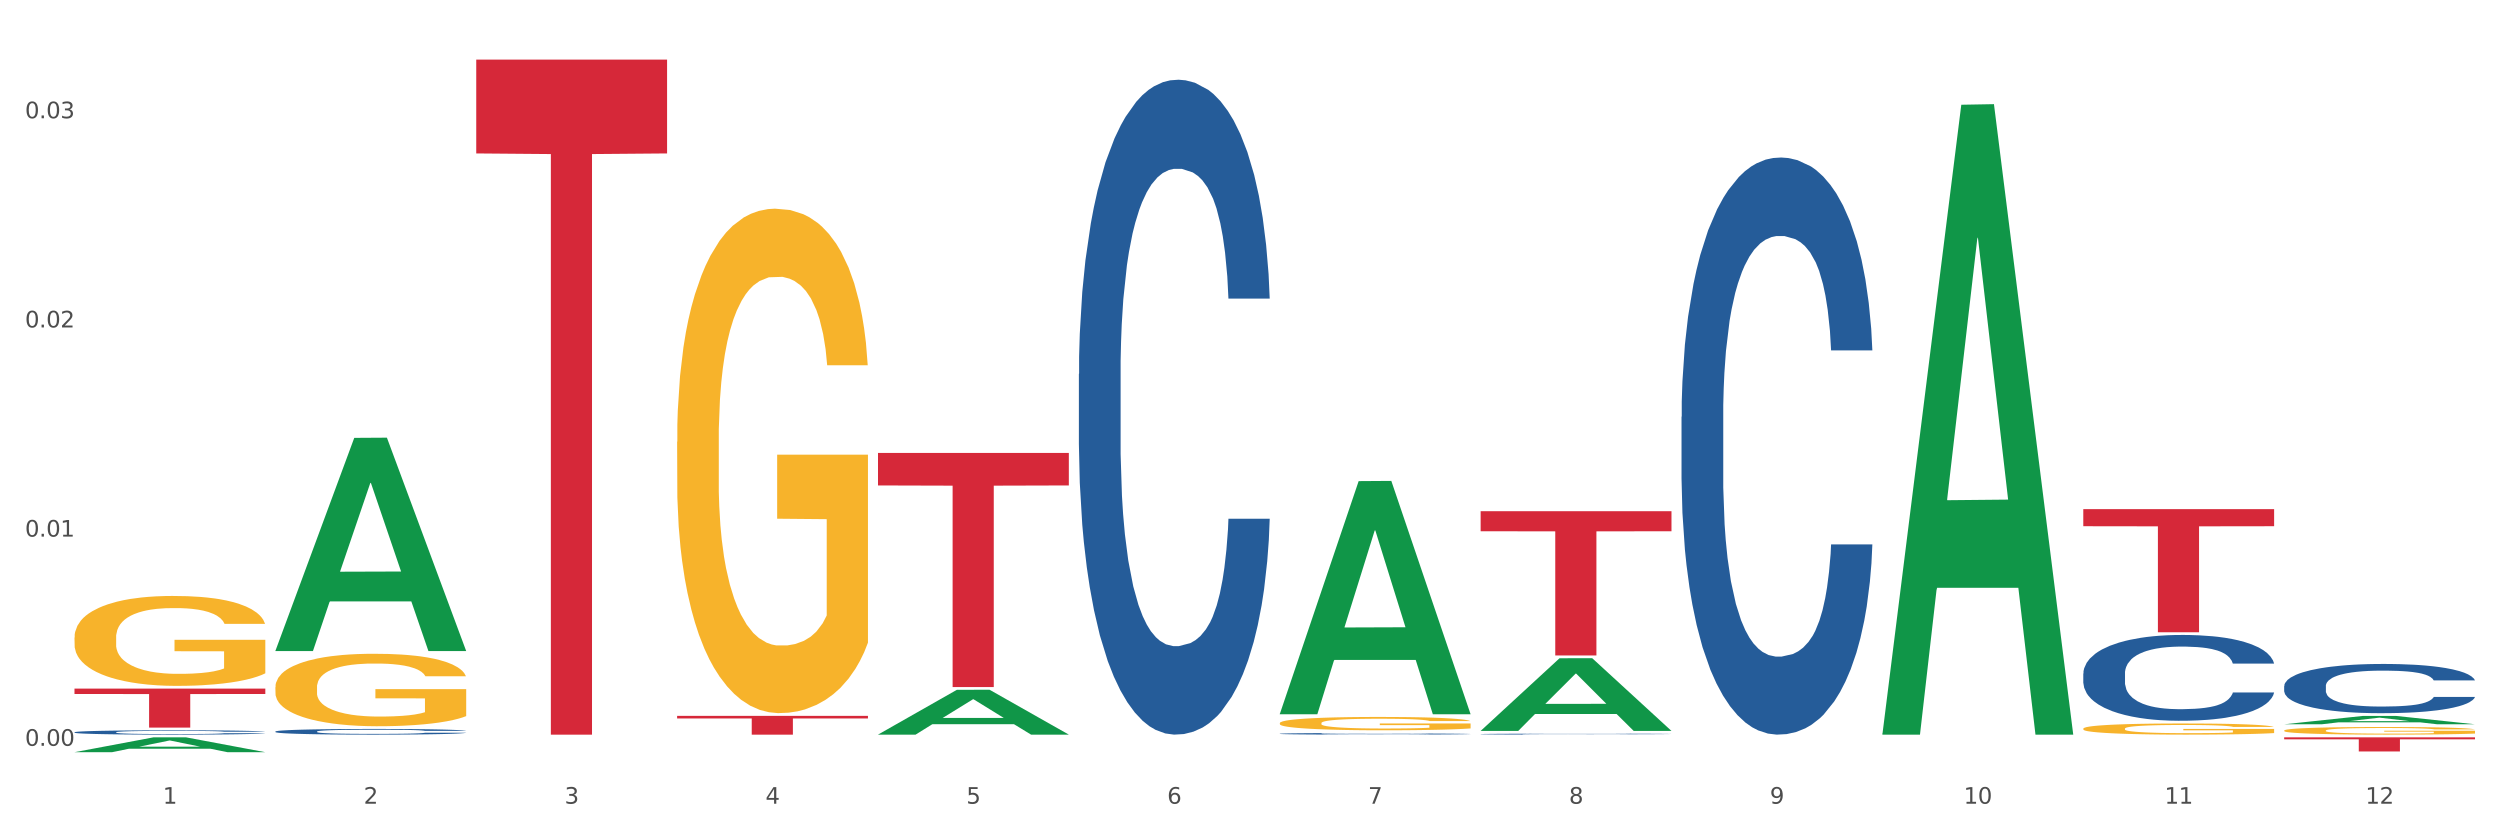 <?xml version="1.0" encoding="utf-8" standalone="no"?>
<!DOCTYPE svg PUBLIC "-//W3C//DTD SVG 1.1//EN"
  "http://www.w3.org/Graphics/SVG/1.1/DTD/svg11.dtd">
<svg xmlns:xlink="http://www.w3.org/1999/xlink" width="1080pt" height="360pt" viewBox="0 0 1080 360" xmlns="http://www.w3.org/2000/svg" version="1.1">
 <rect x="0" y="0" width="1080" height="360" fill="#333333" stroke="none"/>
 <defs>
  <style type="text/css">*{stroke-linejoin: round; stroke-linecap: butt}</style>
 </defs>
 <g id="figure_1">
  <g id="patch_1">
   <path d="M 0 360 
L 1080 360 
L 1080 0 
L 0 0 
z
" style="fill: #ffffff; stroke: #ffffff; stroke-linejoin: miter"/>
  </g>
  <g id="axes_1">
   <g id="matplotlib.axis_1">
    <g id="xtick_1">
     <g id="text_1">
      <!-- 1 -->
      <g style="fill: #4d4d4d" transform="translate(70.342 347.204) scale(0.096 -0.096)">
       <defs>
        <path id="DejaVuSans-31" d="M 794 531 
L 1825 531 
L 1825 4091 
L 703 3866 
L 703 4441 
L 1819 4666 
L 2450 4666 
L 2450 531 
L 3481 531 
L 3481 0 
L 794 0 
L 794 531 
z
" transform="scale(0.016)"/>
       </defs>
       <use xlink:href="#DejaVuSans-31"/>
      </g>
     </g>
    </g>
    <g id="xtick_2">
     <g id="text_2">
      <!-- 2 -->
      <g style="fill: #4d4d4d" transform="translate(157.122 347.204) scale(0.096 -0.096)">
       <defs>
        <path id="DejaVuSans-32" d="M 1228 531 
L 3431 531 
L 3431 0 
L 469 0 
L 469 531 
Q 828 903 1448 1529 
Q 2069 2156 2228 2338 
Q 2531 2678 2651 2914 
Q 2772 3150 2772 3378 
Q 2772 3750 2511 3984 
Q 2250 4219 1831 4219 
Q 1534 4219 1204 4116 
Q 875 4013 500 3803 
L 500 4441 
Q 881 4594 1212 4672 
Q 1544 4750 1819 4750 
Q 2544 4750 2975 4387 
Q 3406 4025 3406 3419 
Q 3406 3131 3298 2873 
Q 3191 2616 2906 2266 
Q 2828 2175 2409 1742 
Q 1991 1309 1228 531 
z
" transform="scale(0.016)"/>
       </defs>
       <use xlink:href="#DejaVuSans-32"/>
      </g>
     </g>
    </g>
    <g id="xtick_3">
     <g id="text_3">
      <!-- 3 -->
      <g style="fill: #4d4d4d" transform="translate(243.902 347.204) scale(0.096 -0.096)">
       <defs>
        <path id="DejaVuSans-33" d="M 2597 2516 
Q 3050 2419 3304 2112 
Q 3559 1806 3559 1356 
Q 3559 666 3084 287 
Q 2609 -91 1734 -91 
Q 1441 -91 1130 -33 
Q 819 25 488 141 
L 488 750 
Q 750 597 1062 519 
Q 1375 441 1716 441 
Q 2309 441 2620 675 
Q 2931 909 2931 1356 
Q 2931 1769 2642 2001 
Q 2353 2234 1838 2234 
L 1294 2234 
L 1294 2753 
L 1863 2753 
Q 2328 2753 2575 2939 
Q 2822 3125 2822 3475 
Q 2822 3834 2567 4026 
Q 2313 4219 1838 4219 
Q 1578 4219 1281 4162 
Q 984 4106 628 3988 
L 628 4550 
Q 988 4650 1302 4700 
Q 1616 4750 1894 4750 
Q 2613 4750 3031 4423 
Q 3450 4097 3450 3541 
Q 3450 3153 3228 2886 
Q 3006 2619 2597 2516 
z
" transform="scale(0.016)"/>
       </defs>
       <use xlink:href="#DejaVuSans-33"/>
      </g>
     </g>
    </g>
    <g id="xtick_4">
     <g id="text_4">
      <!-- 4 -->
      <g style="fill: #4d4d4d" transform="translate(330.683 347.204) scale(0.096 -0.096)">
       <defs>
        <path id="DejaVuSans-34" d="M 2419 4116 
L 825 1625 
L 2419 1625 
L 2419 4116 
z
M 2253 4666 
L 3047 4666 
L 3047 1625 
L 3713 1625 
L 3713 1100 
L 3047 1100 
L 3047 0 
L 2419 0 
L 2419 1100 
L 313 1100 
L 313 1709 
L 2253 4666 
z
" transform="scale(0.016)"/>
       </defs>
       <use xlink:href="#DejaVuSans-34"/>
      </g>
     </g>
    </g>
    <g id="xtick_5">
     <g id="text_5">
      <!-- 5 -->
      <g style="fill: #4d4d4d" transform="translate(417.463 347.204) scale(0.096 -0.096)">
       <defs>
        <path id="DejaVuSans-35" d="M 691 4666 
L 3169 4666 
L 3169 4134 
L 1269 4134 
L 1269 2991 
Q 1406 3038 1543 3061 
Q 1681 3084 1819 3084 
Q 2600 3084 3056 2656 
Q 3513 2228 3513 1497 
Q 3513 744 3044 326 
Q 2575 -91 1722 -91 
Q 1428 -91 1123 -41 
Q 819 9 494 109 
L 494 744 
Q 775 591 1075 516 
Q 1375 441 1709 441 
Q 2250 441 2565 725 
Q 2881 1009 2881 1497 
Q 2881 1984 2565 2268 
Q 2250 2553 1709 2553 
Q 1456 2553 1204 2497 
Q 953 2441 691 2322 
L 691 4666 
z
" transform="scale(0.016)"/>
       </defs>
       <use xlink:href="#DejaVuSans-35"/>
      </g>
     </g>
    </g>
    <g id="xtick_6">
     <g id="text_6">
      <!-- 6 -->
      <g style="fill: #4d4d4d" transform="translate(504.243 347.204) scale(0.096 -0.096)">
       <defs>
        <path id="DejaVuSans-36" d="M 2113 2584 
Q 1688 2584 1439 2293 
Q 1191 2003 1191 1497 
Q 1191 994 1439 701 
Q 1688 409 2113 409 
Q 2538 409 2786 701 
Q 3034 994 3034 1497 
Q 3034 2003 2786 2293 
Q 2538 2584 2113 2584 
z
M 3366 4563 
L 3366 3988 
Q 3128 4100 2886 4159 
Q 2644 4219 2406 4219 
Q 1781 4219 1451 3797 
Q 1122 3375 1075 2522 
Q 1259 2794 1537 2939 
Q 1816 3084 2150 3084 
Q 2853 3084 3261 2657 
Q 3669 2231 3669 1497 
Q 3669 778 3244 343 
Q 2819 -91 2113 -91 
Q 1303 -91 875 529 
Q 447 1150 447 2328 
Q 447 3434 972 4092 
Q 1497 4750 2381 4750 
Q 2619 4750 2861 4703 
Q 3103 4656 3366 4563 
z
" transform="scale(0.016)"/>
       </defs>
       <use xlink:href="#DejaVuSans-36"/>
      </g>
     </g>
    </g>
    <g id="xtick_7">
     <g id="text_7">
      <!-- 7 -->
      <g style="fill: #4d4d4d" transform="translate(591.024 347.204) scale(0.096 -0.096)">
       <defs>
        <path id="DejaVuSans-37" d="M 525 4666 
L 3525 4666 
L 3525 4397 
L 1831 0 
L 1172 0 
L 2766 4134 
L 525 4134 
L 525 4666 
z
" transform="scale(0.016)"/>
       </defs>
       <use xlink:href="#DejaVuSans-37"/>
      </g>
     </g>
    </g>
    <g id="xtick_8">
     <g id="text_8">
      <!-- 8 -->
      <g style="fill: #4d4d4d" transform="translate(677.804 347.204) scale(0.096 -0.096)">
       <defs>
        <path id="DejaVuSans-38" d="M 2034 2216 
Q 1584 2216 1326 1975 
Q 1069 1734 1069 1313 
Q 1069 891 1326 650 
Q 1584 409 2034 409 
Q 2484 409 2743 651 
Q 3003 894 3003 1313 
Q 3003 1734 2745 1975 
Q 2488 2216 2034 2216 
z
M 1403 2484 
Q 997 2584 770 2862 
Q 544 3141 544 3541 
Q 544 4100 942 4425 
Q 1341 4750 2034 4750 
Q 2731 4750 3128 4425 
Q 3525 4100 3525 3541 
Q 3525 3141 3298 2862 
Q 3072 2584 2669 2484 
Q 3125 2378 3379 2068 
Q 3634 1759 3634 1313 
Q 3634 634 3220 271 
Q 2806 -91 2034 -91 
Q 1263 -91 848 271 
Q 434 634 434 1313 
Q 434 1759 690 2068 
Q 947 2378 1403 2484 
z
M 1172 3481 
Q 1172 3119 1398 2916 
Q 1625 2713 2034 2713 
Q 2441 2713 2670 2916 
Q 2900 3119 2900 3481 
Q 2900 3844 2670 4047 
Q 2441 4250 2034 4250 
Q 1625 4250 1398 4047 
Q 1172 3844 1172 3481 
z
" transform="scale(0.016)"/>
       </defs>
       <use xlink:href="#DejaVuSans-38"/>
      </g>
     </g>
    </g>
    <g id="xtick_9">
     <g id="text_9">
      <!-- 9 -->
      <g style="fill: #4d4d4d" transform="translate(764.584 347.204) scale(0.096 -0.096)">
       <defs>
        <path id="DejaVuSans-39" d="M 703 97 
L 703 672 
Q 941 559 1184 500 
Q 1428 441 1663 441 
Q 2288 441 2617 861 
Q 2947 1281 2994 2138 
Q 2813 1869 2534 1725 
Q 2256 1581 1919 1581 
Q 1219 1581 811 2004 
Q 403 2428 403 3163 
Q 403 3881 828 4315 
Q 1253 4750 1959 4750 
Q 2769 4750 3195 4129 
Q 3622 3509 3622 2328 
Q 3622 1225 3098 567 
Q 2575 -91 1691 -91 
Q 1453 -91 1209 -44 
Q 966 3 703 97 
z
M 1959 2075 
Q 2384 2075 2632 2365 
Q 2881 2656 2881 3163 
Q 2881 3666 2632 3958 
Q 2384 4250 1959 4250 
Q 1534 4250 1286 3958 
Q 1038 3666 1038 3163 
Q 1038 2656 1286 2365 
Q 1534 2075 1959 2075 
z
" transform="scale(0.016)"/>
       </defs>
       <use xlink:href="#DejaVuSans-39"/>
      </g>
     </g>
    </g>
    <g id="xtick_10">
     <g id="text_10">
      <!-- 10 -->
      <g style="fill: #4d4d4d" transform="translate(848.311 347.204) scale(0.096 -0.096)">
       <defs>
        <path id="DejaVuSans-30" d="M 2034 4250 
Q 1547 4250 1301 3770 
Q 1056 3291 1056 2328 
Q 1056 1369 1301 889 
Q 1547 409 2034 409 
Q 2525 409 2770 889 
Q 3016 1369 3016 2328 
Q 3016 3291 2770 3770 
Q 2525 4250 2034 4250 
z
M 2034 4750 
Q 2819 4750 3233 4129 
Q 3647 3509 3647 2328 
Q 3647 1150 3233 529 
Q 2819 -91 2034 -91 
Q 1250 -91 836 529 
Q 422 1150 422 2328 
Q 422 3509 836 4129 
Q 1250 4750 2034 4750 
z
" transform="scale(0.016)"/>
       </defs>
       <use xlink:href="#DejaVuSans-31"/>
       <use xlink:href="#DejaVuSans-30" transform="translate(63.623 0)"/>
      </g>
     </g>
    </g>
    <g id="xtick_11">
     <g id="text_11">
      <!-- 11 -->
      <g style="fill: #4d4d4d" transform="translate(935.091 347.204) scale(0.096 -0.096)">
       <use xlink:href="#DejaVuSans-31"/>
       <use xlink:href="#DejaVuSans-31" transform="translate(63.623 0)"/>
      </g>
     </g>
    </g>
    <g id="xtick_12">
     <g id="text_12">
      <!-- 12 -->
      <g style="fill: #4d4d4d" transform="translate(1021.871 347.204) scale(0.096 -0.096)">
       <use xlink:href="#DejaVuSans-31"/>
       <use xlink:href="#DejaVuSans-32" transform="translate(63.623 0)"/>
      </g>
     </g>
    </g>
    <g id="xtick_13"/>
    <g id="xtick_14"/>
    <g id="xtick_15"/>
    <g id="xtick_16"/>
    <g id="xtick_17"/>
    <g id="xtick_18"/>
    <g id="xtick_19"/>
    <g id="xtick_20"/>
    <g id="xtick_21"/>
    <g id="xtick_22"/>
    <g id="xtick_23"/>
   </g>
   <g id="matplotlib.axis_2">
    <g id="ytick_1">
     <g id="text_13">
      <!-- 0.00 -->
      <g style="fill: #4d4d4d" transform="translate(10.8 322.181) scale(0.096 -0.096)">
       <defs>
        <path id="DejaVuSans-2e" d="M 684 794 
L 1344 794 
L 1344 0 
L 684 0 
L 684 794 
z
" transform="scale(0.016)"/>
       </defs>
       <use xlink:href="#DejaVuSans-30"/>
       <use xlink:href="#DejaVuSans-2e" transform="translate(63.623 0)"/>
       <use xlink:href="#DejaVuSans-30" transform="translate(95.41 0)"/>
       <use xlink:href="#DejaVuSans-30" transform="translate(159.033 0)"/>
      </g>
     </g>
    </g>
    <g id="ytick_2">
     <g id="text_14">
      <!-- 0.01 -->
      <g style="fill: #4d4d4d" transform="translate(10.8 231.818) scale(0.096 -0.096)">
       <use xlink:href="#DejaVuSans-30"/>
       <use xlink:href="#DejaVuSans-2e" transform="translate(63.623 0)"/>
       <use xlink:href="#DejaVuSans-30" transform="translate(95.41 0)"/>
       <use xlink:href="#DejaVuSans-31" transform="translate(159.033 0)"/>
      </g>
     </g>
    </g>
    <g id="ytick_3">
     <g id="text_15">
      <!-- 0.02 -->
      <g style="fill: #4d4d4d" transform="translate(10.8 141.456) scale(0.096 -0.096)">
       <use xlink:href="#DejaVuSans-30"/>
       <use xlink:href="#DejaVuSans-2e" transform="translate(63.623 0)"/>
       <use xlink:href="#DejaVuSans-30" transform="translate(95.41 0)"/>
       <use xlink:href="#DejaVuSans-32" transform="translate(159.033 0)"/>
      </g>
     </g>
    </g>
    <g id="ytick_4">
     <g id="text_16">
      <!-- 0.03 -->
      <g style="fill: #4d4d4d" transform="translate(10.8 51.093) scale(0.096 -0.096)">
       <use xlink:href="#DejaVuSans-30"/>
       <use xlink:href="#DejaVuSans-2e" transform="translate(63.623 0)"/>
       <use xlink:href="#DejaVuSans-30" transform="translate(95.41 0)"/>
       <use xlink:href="#DejaVuSans-33" transform="translate(159.033 0)"/>
      </g>
     </g>
    </g>
    <g id="ytick_5"/>
    <g id="ytick_6"/>
    <g id="ytick_7"/>
   </g>
   <g id="PolyCollection_1">
    <path d="M 32.175 324.937 
L 32.26 324.931 
L 66.256 318.54 
L 80.365 318.534 
L 114.616 324.95 
L 98.298 324.95 
L 90.904 323.456 
L 55.803 323.456 
L 55.548 323.48 
L 48.408 324.95 
L 32.175 324.95 
L 32.175 324.937 
L 60.222 322.564 
L 86.484 322.558 
L 73.481 319.902 
L 73.311 319.889 
L 73.141 319.908 
L 60.137 322.558 
L 60.222 322.564 
L 32.175 324.937 
z
" clip-path="url(#p6ef88d27ab)" style="fill: #109648"/>
    <path d="M 552.857 312.386 
L 552.954 312.38 
L 552.954 312.191 
L 553.149 312.028 
L 554.122 311.633 
L 555.582 311.306 
L 556.653 311.132 
L 557.724 310.99 
L 558.989 310.848 
L 560.546 310.701 
L 563.369 310.485 
L 565.121 310.374 
L 567.262 310.258 
L 571.156 310.09 
L 573.978 309.995 
L 576.898 309.916 
L 581.668 309.821 
L 584.782 309.779 
L 588.092 309.748 
L 592.082 309.727 
L 595.1 309.721 
L 601.718 309.737 
L 607.364 309.785 
L 610.089 309.821 
L 613.593 309.885 
L 615.442 309.927 
L 618.46 310.011 
L 621.574 310.122 
L 623.716 310.216 
L 626.928 310.395 
L 629.361 310.574 
L 631.6 310.796 
L 632.768 310.948 
L 633.644 311.09 
L 634.422 311.254 
L 635.201 311.512 
L 617.681 311.512 
L 617 311.327 
L 615.929 311.154 
L 614.372 310.985 
L 613.009 310.88 
L 610.673 310.748 
L 608.532 310.664 
L 606.293 310.601 
L 603.568 310.548 
L 601.426 310.522 
L 598.409 310.501 
L 592.472 310.506 
L 588.481 310.548 
L 585.756 310.601 
L 584.004 310.648 
L 582.446 310.701 
L 580.694 310.774 
L 578.65 310.885 
L 577.19 310.985 
L 575.73 311.111 
L 574.562 311.238 
L 573.492 311.385 
L 572.616 311.543 
L 571.934 311.706 
L 571.35 311.906 
L 570.864 312.238 
L 570.864 312.96 
L 571.058 313.123 
L 571.545 313.339 
L 572.129 313.502 
L 573.102 313.697 
L 573.978 313.828 
L 575.633 314.018 
L 577.482 314.176 
L 578.942 314.276 
L 580.402 314.36 
L 582.933 314.476 
L 585.756 314.571 
L 588.189 314.629 
L 591.498 314.681 
L 593.737 314.702 
L 595.684 314.713 
L 600.453 314.713 
L 603.86 314.697 
L 607.656 314.66 
L 610.576 314.613 
L 613.009 314.555 
L 615.734 314.46 
L 617.486 314.371 
L 617.486 313.27 
L 596.073 313.265 
L 596.073 312.533 
L 635.298 312.533 
L 635.298 314.681 
L 633.644 314.792 
L 631.794 314.892 
L 629.848 314.981 
L 626.928 315.092 
L 623.424 315.197 
L 620.309 315.271 
L 617 315.334 
L 613.106 315.392 
L 608.045 315.445 
L 604.93 315.466 
L 601.037 315.482 
L 596.462 315.487 
L 592.472 315.476 
L 588.578 315.45 
L 584.49 315.403 
L 580.5 315.334 
L 577.482 315.266 
L 574.465 315.181 
L 571.253 315.071 
L 568.722 314.966 
L 566.776 314.871 
L 564.634 314.75 
L 562.298 314.592 
L 560.546 314.45 
L 558.989 314.302 
L 557.334 314.113 
L 556.166 313.949 
L 554.998 313.744 
L 554.317 313.591 
L 553.538 313.354 
L 552.954 313.023 
L 552.857 312.386 
z
" clip-path="url(#p6ef88d27ab)" style="fill: #f7b32b"/>
    <path d="M 899.978 314.771 
L 900.076 314.767 
L 900.076 314.608 
L 900.27 314.472 
L 901.244 314.142 
L 902.704 313.869 
L 903.774 313.724 
L 904.845 313.605 
L 906.11 313.486 
L 907.668 313.363 
L 910.49 313.183 
L 912.242 313.09 
L 914.384 312.994 
L 918.277 312.853 
L 921.1 312.774 
L 924.02 312.708 
L 928.789 312.628 
L 931.904 312.593 
L 935.213 312.567 
L 939.204 312.549 
L 942.221 312.545 
L 948.84 312.558 
L 954.485 312.598 
L 957.21 312.628 
L 960.714 312.681 
L 962.564 312.716 
L 965.581 312.787 
L 968.696 312.879 
L 970.837 312.958 
L 974.049 313.108 
L 976.482 313.258 
L 978.721 313.442 
L 979.889 313.57 
L 980.765 313.689 
L 981.544 313.825 
L 982.322 314.041 
L 964.802 314.041 
L 964.121 313.887 
L 963.05 313.742 
L 961.493 313.601 
L 960.13 313.513 
L 957.794 313.403 
L 955.653 313.332 
L 953.414 313.28 
L 950.689 313.236 
L 948.548 313.214 
L 945.53 313.196 
L 939.593 313.2 
L 935.602 313.236 
L 932.877 313.28 
L 931.125 313.319 
L 929.568 313.363 
L 927.816 313.425 
L 925.772 313.517 
L 924.312 313.601 
L 922.852 313.706 
L 921.684 313.812 
L 920.613 313.935 
L 919.737 314.067 
L 919.056 314.204 
L 918.472 314.371 
L 917.985 314.648 
L 917.985 315.251 
L 918.18 315.387 
L 918.666 315.568 
L 919.25 315.704 
L 920.224 315.867 
L 921.1 315.977 
L 922.754 316.135 
L 924.604 316.267 
L 926.064 316.351 
L 927.524 316.421 
L 930.054 316.518 
L 932.877 316.597 
L 935.31 316.646 
L 938.62 316.69 
L 940.858 316.707 
L 942.805 316.716 
L 947.574 316.716 
L 950.981 316.703 
L 954.777 316.672 
L 957.697 316.633 
L 960.13 316.584 
L 962.856 316.505 
L 964.608 316.43 
L 964.608 315.511 
L 943.194 315.506 
L 943.194 314.894 
L 982.42 314.894 
L 982.42 316.69 
L 980.765 316.782 
L 978.916 316.866 
L 976.969 316.941 
L 974.049 317.033 
L 970.545 317.121 
L 967.43 317.183 
L 964.121 317.235 
L 960.228 317.284 
L 955.166 317.328 
L 952.052 317.345 
L 948.158 317.359 
L 943.584 317.363 
L 939.593 317.354 
L 935.7 317.332 
L 931.612 317.293 
L 927.621 317.235 
L 924.604 317.178 
L 921.586 317.108 
L 918.374 317.015 
L 915.844 316.927 
L 913.897 316.848 
L 911.756 316.747 
L 909.42 316.615 
L 907.668 316.496 
L 906.11 316.373 
L 904.456 316.215 
L 903.288 316.078 
L 902.12 315.907 
L 901.438 315.779 
L 900.66 315.581 
L 900.076 315.304 
L 899.978 314.771 
z
" clip-path="url(#p6ef88d27ab)" style="fill: #f7b32b"/>
    <path d="M 986.759 315.586 
L 986.856 315.583 
L 986.856 315.475 
L 987.051 315.381 
L 988.024 315.155 
L 989.484 314.968 
L 990.555 314.868 
L 991.625 314.787 
L 992.891 314.706 
L 994.448 314.621 
L 997.271 314.497 
L 999.023 314.434 
L 1001.164 314.368 
L 1005.057 314.271 
L 1007.88 314.217 
L 1010.8 314.172 
L 1015.569 314.117 
L 1018.684 314.093 
L 1021.993 314.075 
L 1025.984 314.063 
L 1029.001 314.06 
L 1035.62 314.069 
L 1041.265 314.096 
L 1043.991 314.117 
L 1047.495 314.153 
L 1049.344 314.178 
L 1052.361 314.226 
L 1055.476 314.289 
L 1057.617 314.344 
L 1060.829 314.446 
L 1063.263 314.549 
L 1065.501 314.675 
L 1066.669 314.763 
L 1067.545 314.844 
L 1068.324 314.938 
L 1069.103 315.086 
L 1051.583 315.086 
L 1050.901 314.98 
L 1049.831 314.88 
L 1048.273 314.784 
L 1046.911 314.724 
L 1044.575 314.648 
L 1042.433 314.6 
L 1040.195 314.564 
L 1037.469 314.534 
L 1035.328 314.518 
L 1032.311 314.506 
L 1026.373 314.509 
L 1022.383 314.534 
L 1019.657 314.564 
L 1017.905 314.591 
L 1016.348 314.621 
L 1014.596 314.663 
L 1012.552 314.727 
L 1011.092 314.784 
L 1009.632 314.856 
L 1008.464 314.929 
L 1007.393 315.013 
L 1006.517 315.104 
L 1005.836 315.197 
L 1005.252 315.312 
L 1004.765 315.502 
L 1004.765 315.915 
L 1004.96 316.009 
L 1005.447 316.132 
L 1006.031 316.226 
L 1007.004 316.337 
L 1007.88 316.413 
L 1009.535 316.521 
L 1011.384 316.612 
L 1012.844 316.669 
L 1014.304 316.717 
L 1016.835 316.784 
L 1019.657 316.838 
L 1022.091 316.871 
L 1025.4 316.901 
L 1027.639 316.914 
L 1029.585 316.92 
L 1034.355 316.92 
L 1037.761 316.911 
L 1041.557 316.889 
L 1044.477 316.862 
L 1046.911 316.829 
L 1049.636 316.775 
L 1051.388 316.724 
L 1051.388 316.093 
L 1029.975 316.09 
L 1029.975 315.671 
L 1069.2 315.671 
L 1069.2 316.901 
L 1067.545 316.965 
L 1065.696 317.022 
L 1063.749 317.073 
L 1060.829 317.137 
L 1057.325 317.197 
L 1054.211 317.239 
L 1050.901 317.276 
L 1047.008 317.309 
L 1041.947 317.339 
L 1038.832 317.351 
L 1034.939 317.36 
L 1030.364 317.363 
L 1026.373 317.357 
L 1022.48 317.342 
L 1018.392 317.315 
L 1014.401 317.276 
L 1011.384 317.236 
L 1008.367 317.188 
L 1005.155 317.125 
L 1002.624 317.064 
L 1000.677 317.01 
L 998.536 316.941 
L 996.2 316.85 
L 994.448 316.769 
L 992.891 316.684 
L 991.236 316.576 
L 990.068 316.482 
L 988.9 316.365 
L 988.219 316.277 
L 987.44 316.141 
L 986.856 315.951 
L 986.759 315.586 
z
" clip-path="url(#p6ef88d27ab)" style="fill: #f7b32b"/>
    <path d="M 986.759 318.534 
L 1069.2 318.534 
L 1069.2 319.383 
L 1036.77 319.389 
L 1036.77 324.642 
L 1018.993 324.642 
L 1018.993 319.389 
L 986.759 319.383 
L 986.759 318.54 
L 986.759 318.534 
z
" clip-path="url(#p6ef88d27ab)" style="fill: #d62839"/>
    <path d="M 639.637 220.83 
L 722.079 220.83 
L 722.079 229.493 
L 689.649 229.551 
L 689.649 283.164 
L 671.872 283.164 
L 671.872 229.551 
L 639.637 229.493 
L 639.637 220.889 
L 639.637 220.83 
z
" clip-path="url(#p6ef88d27ab)" style="fill: #d62839"/>
    <path d="M 379.296 195.655 
L 461.738 195.655 
L 461.738 209.711 
L 429.308 209.806 
L 429.308 296.8 
L 411.531 296.8 
L 411.531 209.806 
L 379.296 209.711 
L 379.296 195.75 
L 379.296 195.655 
z
" clip-path="url(#p6ef88d27ab)" style="fill: #d62839"/>
    <path d="M 292.516 309.246 
L 374.957 309.246 
L 374.957 310.374 
L 342.528 310.382 
L 342.528 317.363 
L 324.75 317.363 
L 324.75 310.382 
L 292.516 310.374 
L 292.516 309.254 
L 292.516 309.246 
z
" clip-path="url(#p6ef88d27ab)" style="fill: #d62839"/>
    <path d="M 205.736 25.759 
L 288.177 25.759 
L 288.177 66.283 
L 255.747 66.557 
L 255.747 317.363 
L 237.97 317.363 
L 237.97 66.557 
L 205.736 66.283 
L 205.736 26.033 
L 205.736 25.759 
z
" clip-path="url(#p6ef88d27ab)" style="fill: #d62839"/>
    <path d="M 292.516 190.847 
L 292.613 190.648 
L 292.613 183.483 
L 292.808 177.314 
L 293.781 162.386 
L 295.241 150.047 
L 296.312 143.479 
L 297.383 138.105 
L 298.648 132.731 
L 300.205 127.158 
L 303.028 118.998 
L 304.78 114.819 
L 306.921 110.44 
L 310.815 104.071 
L 313.637 100.488 
L 316.557 97.503 
L 321.327 93.921 
L 324.441 92.328 
L 327.751 91.134 
L 331.741 90.338 
L 334.759 90.139 
L 341.377 90.736 
L 347.023 92.527 
L 349.748 93.921 
L 353.252 96.309 
L 355.101 97.901 
L 358.119 101.086 
L 361.233 105.265 
L 363.375 108.848 
L 366.587 115.615 
L 369.02 122.382 
L 371.259 130.741 
L 372.427 136.513 
L 373.303 141.886 
L 374.081 148.056 
L 374.86 157.809 
L 357.34 157.809 
L 356.659 150.843 
L 355.588 144.275 
L 354.031 137.906 
L 352.668 133.925 
L 350.332 128.95 
L 348.191 125.765 
L 345.952 123.377 
L 343.227 121.386 
L 341.085 120.391 
L 338.068 119.595 
L 332.131 119.794 
L 328.14 121.386 
L 325.415 123.377 
L 323.663 125.168 
L 322.105 127.158 
L 320.353 129.945 
L 318.309 134.124 
L 316.849 137.906 
L 315.389 142.683 
L 314.221 147.459 
L 313.151 153.032 
L 312.275 159.003 
L 311.593 165.173 
L 311.009 172.736 
L 310.523 185.275 
L 310.523 212.542 
L 310.717 218.711 
L 311.204 226.872 
L 311.788 233.042 
L 312.761 240.406 
L 313.637 245.381 
L 315.292 252.546 
L 317.141 258.517 
L 318.601 262.299 
L 320.061 265.483 
L 322.592 269.862 
L 325.415 273.444 
L 327.848 275.634 
L 331.157 277.624 
L 333.396 278.42 
L 335.343 278.818 
L 340.112 278.818 
L 343.519 278.221 
L 347.315 276.828 
L 350.235 275.037 
L 352.668 272.847 
L 355.393 269.265 
L 357.145 265.881 
L 357.145 224.284 
L 335.732 224.085 
L 335.732 196.42 
L 374.957 196.42 
L 374.957 277.624 
L 373.303 281.804 
L 371.453 285.585 
L 369.507 288.969 
L 366.587 293.148 
L 363.083 297.129 
L 359.968 299.915 
L 356.659 302.304 
L 352.765 304.493 
L 347.704 306.483 
L 344.589 307.279 
L 340.696 307.876 
L 336.121 308.075 
L 332.131 307.677 
L 328.237 306.682 
L 324.149 304.891 
L 320.159 302.304 
L 317.141 299.716 
L 314.124 296.532 
L 310.912 292.352 
L 308.381 288.372 
L 306.435 284.789 
L 304.293 280.211 
L 301.957 274.24 
L 300.205 268.867 
L 298.648 263.294 
L 296.993 256.129 
L 295.825 249.959 
L 294.657 242.197 
L 293.976 236.425 
L 293.197 227.469 
L 292.613 214.93 
L 292.516 190.847 
z
" clip-path="url(#p6ef88d27ab)" style="fill: #f7b32b"/>
    <path d="M 32.175 297.472 
L 114.616 297.472 
L 114.616 299.812 
L 82.187 299.828 
L 82.187 314.313 
L 64.409 314.313 
L 64.409 299.828 
L 32.175 299.812 
L 32.175 297.487 
L 32.175 297.472 
z
" clip-path="url(#p6ef88d27ab)" style="fill: #d62839"/>
    <path d="M 32.175 316.328 
L 32.272 316.327 
L 32.272 316.279 
L 32.565 316.213 
L 33.637 316.093 
L 35.001 316.002 
L 37.34 315.896 
L 38.607 315.851 
L 40.263 315.802 
L 43.674 315.721 
L 47.572 315.652 
L 50.3 315.615 
L 52.347 315.591 
L 56.927 315.548 
L 59.558 315.529 
L 62.287 315.513 
L 64.625 315.503 
L 68.523 315.491 
L 71.642 315.486 
L 75.247 315.484 
L 78.268 315.486 
L 82.263 315.493 
L 88.11 315.513 
L 90.352 315.525 
L 93.373 315.546 
L 96.491 315.574 
L 99.025 315.601 
L 101.948 315.64 
L 104.969 315.692 
L 107.892 315.757 
L 109.939 315.817 
L 111.595 315.881 
L 113.057 315.958 
L 114.129 316.042 
L 114.616 316.112 
L 96.783 316.112 
L 96.296 316.049 
L 95.322 315.98 
L 94.347 315.934 
L 93.275 315.896 
L 91.619 315.853 
L 90.157 315.826 
L 87.721 315.793 
L 85.479 315.773 
L 83.628 315.761 
L 81.386 315.75 
L 76.611 315.74 
L 73.201 315.74 
L 71.057 315.743 
L 68.426 315.752 
L 66.184 315.764 
L 63.553 315.785 
L 61.507 315.807 
L 59.461 315.836 
L 58.291 315.857 
L 56.537 315.894 
L 55.368 315.925 
L 53.809 315.978 
L 52.932 316.016 
L 51.372 316.114 
L 50.69 316.186 
L 50.398 316.236 
L 50.203 316.291 
L 50.203 316.558 
L 50.788 316.678 
L 51.275 316.73 
L 52.054 316.788 
L 53.516 316.864 
L 55.66 316.938 
L 57.901 316.991 
L 59.753 317.023 
L 61.507 317.047 
L 63.261 317.066 
L 65.405 317.083 
L 67.159 317.094 
L 69.79 317.104 
L 72.908 317.109 
L 75.345 317.109 
L 80.314 317.1 
L 82.556 317.092 
L 84.7 317.08 
L 87.038 317.061 
L 88.89 317.04 
L 89.962 317.025 
L 91.716 316.992 
L 93.08 316.958 
L 94.25 316.919 
L 95.029 316.884 
L 95.906 316.833 
L 96.588 316.775 
L 96.783 316.744 
L 114.616 316.744 
L 114.227 316.805 
L 113.544 316.865 
L 112.18 316.946 
L 111.108 316.992 
L 109.452 317.049 
L 107.697 317.097 
L 105.261 317.15 
L 103.02 317.19 
L 100.681 317.224 
L 98.148 317.255 
L 93.567 317.298 
L 91.911 317.31 
L 88.403 317.33 
L 85.674 317.342 
L 81.679 317.354 
L 77.586 317.361 
L 73.298 317.363 
L 69.498 317.36 
L 65.307 317.349 
L 62.676 317.339 
L 59.753 317.324 
L 56.342 317.3 
L 53.126 317.27 
L 50.105 317.236 
L 47.279 317.197 
L 44.648 317.152 
L 41.238 317.078 
L 38.704 317.006 
L 36.853 316.939 
L 35.586 316.883 
L 34.319 316.811 
L 33.637 316.761 
L 32.565 316.641 
L 32.175 316.529 
L 32.175 316.328 
z
" clip-path="url(#p6ef88d27ab)" style="fill: #255c99"/>
    <path d="M 118.955 316.011 
L 119.053 316.009 
L 119.053 315.946 
L 119.345 315.861 
L 120.417 315.704 
L 121.781 315.585 
L 124.12 315.446 
L 125.387 315.388 
L 127.044 315.323 
L 130.454 315.217 
L 134.352 315.127 
L 137.081 315.078 
L 139.127 315.047 
L 143.707 314.991 
L 146.338 314.966 
L 149.067 314.946 
L 151.406 314.932 
L 155.304 314.917 
L 158.422 314.91 
L 162.028 314.908 
L 165.048 314.91 
L 169.044 314.919 
L 174.891 314.946 
L 177.132 314.962 
L 180.153 314.988 
L 183.271 315.024 
L 185.805 315.06 
L 188.728 315.112 
L 191.749 315.179 
L 194.673 315.264 
L 196.719 315.343 
L 198.376 315.426 
L 199.837 315.527 
L 200.909 315.636 
L 201.397 315.728 
L 183.564 315.728 
L 183.076 315.645 
L 182.102 315.556 
L 181.127 315.495 
L 180.055 315.446 
L 178.399 315.39 
L 176.937 315.354 
L 174.501 315.311 
L 172.26 315.284 
L 170.408 315.269 
L 168.167 315.255 
L 163.392 315.242 
L 159.981 315.242 
L 157.837 315.246 
L 155.206 315.258 
L 152.965 315.273 
L 150.334 315.3 
L 148.287 315.329 
L 146.241 315.367 
L 145.071 315.394 
L 143.317 315.444 
L 142.148 315.484 
L 140.589 315.553 
L 139.712 315.603 
L 138.153 315.731 
L 137.471 315.825 
L 137.178 315.89 
L 136.983 315.962 
L 136.983 316.311 
L 137.568 316.468 
L 138.055 316.536 
L 138.835 316.612 
L 140.297 316.711 
L 142.44 316.807 
L 144.682 316.876 
L 146.533 316.919 
L 148.287 316.95 
L 150.041 316.975 
L 152.185 316.998 
L 153.939 317.011 
L 156.57 317.024 
L 159.689 317.031 
L 162.125 317.031 
L 167.095 317.02 
L 169.336 317.009 
L 171.48 316.993 
L 173.819 316.968 
L 175.67 316.941 
L 176.742 316.921 
L 178.496 316.879 
L 179.861 316.834 
L 181.03 316.782 
L 181.81 316.737 
L 182.687 316.67 
L 183.369 316.594 
L 183.564 316.554 
L 201.397 316.554 
L 201.007 316.634 
L 200.325 316.713 
L 198.96 316.818 
L 197.889 316.879 
L 196.232 316.953 
L 194.478 317.015 
L 192.042 317.085 
L 189.8 317.137 
L 187.462 317.181 
L 184.928 317.222 
L 180.348 317.278 
L 178.691 317.293 
L 175.183 317.32 
L 172.454 317.336 
L 168.459 317.352 
L 164.366 317.361 
L 160.079 317.363 
L 156.278 317.359 
L 152.088 317.345 
L 149.457 317.332 
L 146.533 317.311 
L 143.123 317.28 
L 139.907 317.242 
L 136.886 317.197 
L 134.06 317.146 
L 131.429 317.087 
L 128.018 316.991 
L 125.484 316.897 
L 123.633 316.809 
L 122.366 316.735 
L 121.099 316.641 
L 120.417 316.576 
L 119.345 316.419 
L 118.955 316.273 
L 118.955 316.011 
z
" clip-path="url(#p6ef88d27ab)" style="fill: #255c99"/>
    <path d="M 466.077 161.561 
L 466.174 161.303 
L 466.174 154.068 
L 466.466 144.25 
L 467.538 126.163 
L 468.903 112.469 
L 471.241 96.45 
L 472.508 89.732 
L 474.165 82.239 
L 477.576 70.095 
L 481.474 59.76 
L 484.202 54.076 
L 486.248 50.459 
L 490.829 43.999 
L 493.46 41.157 
L 496.188 38.832 
L 498.527 37.281 
L 502.425 35.473 
L 505.543 34.698 
L 509.149 34.439 
L 512.17 34.698 
L 516.165 35.731 
L 522.012 38.832 
L 524.253 40.64 
L 527.274 43.741 
L 530.393 47.875 
L 532.926 52.009 
L 535.85 57.952 
L 538.871 65.703 
L 541.794 75.521 
L 543.84 84.565 
L 545.497 94.125 
L 546.959 105.752 
L 548.031 118.412 
L 548.518 129.006 
L 530.685 129.006 
L 530.198 119.446 
L 529.223 109.11 
L 528.249 102.134 
L 527.177 96.45 
L 525.52 89.991 
L 524.058 85.856 
L 521.622 80.947 
L 519.381 77.847 
L 517.529 76.038 
L 515.288 74.488 
L 510.513 72.938 
L 507.102 72.938 
L 504.959 73.454 
L 502.327 74.746 
L 500.086 76.555 
L 497.455 79.655 
L 495.409 83.014 
L 493.362 87.407 
L 492.193 90.507 
L 490.439 96.192 
L 489.269 100.842 
L 487.71 108.852 
L 486.833 114.536 
L 485.274 129.264 
L 484.592 140.116 
L 484.3 147.609 
L 484.105 155.877 
L 484.105 196.184 
L 484.689 214.27 
L 485.177 222.022 
L 485.956 230.806 
L 487.418 242.175 
L 489.562 253.285 
L 491.803 261.295 
L 493.655 266.204 
L 495.409 269.821 
L 497.163 272.664 
L 499.307 275.247 
L 501.061 276.798 
L 503.692 278.348 
L 506.81 279.123 
L 509.246 279.123 
L 514.216 277.831 
L 516.457 276.539 
L 518.601 274.731 
L 520.94 271.889 
L 522.792 268.788 
L 523.864 266.463 
L 525.618 261.553 
L 526.982 256.386 
L 528.151 250.443 
L 528.931 245.276 
L 529.808 237.524 
L 530.49 228.739 
L 530.685 224.089 
L 548.518 224.089 
L 548.128 233.39 
L 547.446 242.433 
L 546.082 254.577 
L 545.01 261.553 
L 543.353 270.08 
L 541.599 277.314 
L 539.163 285.324 
L 536.922 291.267 
L 534.583 296.434 
L 532.049 301.085 
L 527.469 307.545 
L 525.813 309.353 
L 522.304 312.454 
L 519.576 314.262 
L 515.58 316.071 
L 511.488 317.105 
L 507.2 317.363 
L 503.399 316.846 
L 499.209 315.296 
L 496.578 313.746 
L 493.655 311.42 
L 490.244 307.803 
L 487.028 303.411 
L 484.007 298.243 
L 481.181 292.3 
L 478.55 285.583 
L 475.139 274.472 
L 472.606 263.62 
L 470.754 253.544 
L 469.487 245.017 
L 468.221 234.165 
L 467.538 226.672 
L 466.466 208.586 
L 466.077 191.791 
L 466.077 161.561 
z
" clip-path="url(#p6ef88d27ab)" style="fill: #255c99"/>
    <path d="M 552.857 316.975 
L 552.954 316.974 
L 552.954 316.956 
L 553.247 316.932 
L 554.319 316.887 
L 555.683 316.852 
L 558.022 316.812 
L 559.289 316.796 
L 560.945 316.777 
L 564.356 316.747 
L 568.254 316.721 
L 570.982 316.707 
L 573.029 316.698 
L 577.609 316.682 
L 580.24 316.675 
L 582.969 316.669 
L 585.307 316.665 
L 589.205 316.661 
L 592.324 316.659 
L 595.929 316.658 
L 598.95 316.659 
L 602.945 316.661 
L 608.792 316.669 
L 611.034 316.673 
L 614.055 316.681 
L 617.173 316.691 
L 619.707 316.702 
L 622.63 316.717 
L 625.651 316.736 
L 628.574 316.76 
L 630.621 316.783 
L 632.277 316.807 
L 633.739 316.836 
L 634.811 316.867 
L 635.298 316.894 
L 617.465 316.894 
L 616.978 316.87 
L 616.004 316.844 
L 615.029 316.827 
L 613.957 316.812 
L 612.301 316.796 
L 610.839 316.786 
L 608.403 316.774 
L 606.161 316.766 
L 604.31 316.762 
L 602.068 316.758 
L 597.293 316.754 
L 593.883 316.754 
L 591.739 316.755 
L 589.108 316.758 
L 586.866 316.763 
L 584.235 316.771 
L 582.189 316.779 
L 580.143 316.79 
L 578.973 316.798 
L 577.219 316.812 
L 576.05 316.823 
L 574.491 316.843 
L 573.614 316.858 
L 572.054 316.894 
L 571.372 316.921 
L 571.08 316.94 
L 570.885 316.961 
L 570.885 317.061 
L 571.47 317.106 
L 571.957 317.125 
L 572.736 317.147 
L 574.198 317.176 
L 576.342 317.203 
L 578.583 317.223 
L 580.435 317.236 
L 582.189 317.245 
L 583.943 317.252 
L 586.087 317.258 
L 587.841 317.262 
L 590.472 317.266 
L 593.59 317.268 
L 596.027 317.268 
L 600.997 317.264 
L 603.238 317.261 
L 605.382 317.257 
L 607.72 317.25 
L 609.572 317.242 
L 610.644 317.236 
L 612.398 317.224 
L 613.762 317.211 
L 614.932 317.196 
L 615.711 317.183 
L 616.588 317.164 
L 617.27 317.142 
L 617.465 317.131 
L 635.298 317.131 
L 634.909 317.154 
L 634.226 317.176 
L 632.862 317.207 
L 631.79 317.224 
L 630.134 317.245 
L 628.379 317.263 
L 625.943 317.283 
L 623.702 317.298 
L 621.363 317.311 
L 618.83 317.322 
L 614.249 317.339 
L 612.593 317.343 
L 609.085 317.351 
L 606.356 317.355 
L 602.361 317.36 
L 598.268 317.362 
L 593.98 317.363 
L 590.18 317.362 
L 585.989 317.358 
L 583.358 317.354 
L 580.435 317.348 
L 577.024 317.339 
L 573.808 317.328 
L 570.788 317.315 
L 567.962 317.301 
L 565.33 317.284 
L 561.92 317.256 
L 559.386 317.229 
L 557.535 317.204 
L 556.268 317.183 
L 555.001 317.156 
L 554.319 317.137 
L 553.247 317.092 
L 552.857 317.05 
L 552.857 316.975 
z
" clip-path="url(#p6ef88d27ab)" style="fill: #255c99"/>
    <path d="M 639.637 317.128 
L 639.735 317.127 
L 639.735 317.117 
L 640.027 317.102 
L 641.099 317.074 
L 642.463 317.054 
L 644.802 317.03 
L 646.069 317.019 
L 647.726 317.008 
L 651.136 316.99 
L 655.034 316.974 
L 657.763 316.966 
L 659.809 316.96 
L 664.389 316.95 
L 667.02 316.946 
L 669.749 316.943 
L 672.088 316.94 
L 675.986 316.938 
L 679.104 316.936 
L 682.71 316.936 
L 685.73 316.936 
L 689.726 316.938 
L 695.573 316.943 
L 697.814 316.945 
L 700.835 316.95 
L 703.953 316.956 
L 706.487 316.963 
L 709.41 316.971 
L 712.431 316.983 
L 715.355 316.998 
L 717.401 317.012 
L 719.058 317.026 
L 720.519 317.044 
L 721.591 317.063 
L 722.079 317.079 
L 704.246 317.079 
L 703.758 317.064 
L 702.784 317.049 
L 701.809 317.038 
L 700.737 317.03 
L 699.081 317.02 
L 697.619 317.014 
L 695.183 317.006 
L 692.942 317.002 
L 691.09 316.999 
L 688.849 316.996 
L 684.074 316.994 
L 680.663 316.994 
L 678.519 316.995 
L 675.888 316.997 
L 673.647 317 
L 671.016 317.004 
L 668.969 317.009 
L 666.923 317.016 
L 665.754 317.021 
L 663.999 317.029 
L 662.83 317.036 
L 661.271 317.048 
L 660.394 317.057 
L 658.835 317.079 
L 658.153 317.095 
L 657.86 317.107 
L 657.665 317.119 
L 657.665 317.18 
L 658.25 317.207 
L 658.737 317.219 
L 659.517 317.232 
L 660.979 317.25 
L 663.122 317.266 
L 665.364 317.278 
L 667.215 317.286 
L 668.969 317.291 
L 670.723 317.296 
L 672.867 317.299 
L 674.621 317.302 
L 677.252 317.304 
L 680.371 317.305 
L 682.807 317.305 
L 687.777 317.303 
L 690.018 317.301 
L 692.162 317.299 
L 694.501 317.294 
L 696.352 317.29 
L 697.424 317.286 
L 699.178 317.279 
L 700.543 317.271 
L 701.712 317.262 
L 702.492 317.254 
L 703.369 317.243 
L 704.051 317.229 
L 704.246 317.222 
L 722.079 317.222 
L 721.689 317.236 
L 721.007 317.25 
L 719.642 317.268 
L 718.571 317.279 
L 716.914 317.292 
L 715.16 317.303 
L 712.724 317.315 
L 710.482 317.324 
L 708.144 317.331 
L 705.61 317.338 
L 701.03 317.348 
L 699.373 317.351 
L 695.865 317.356 
L 693.136 317.358 
L 689.141 317.361 
L 685.048 317.363 
L 680.761 317.363 
L 676.96 317.362 
L 672.77 317.36 
L 670.139 317.358 
L 667.215 317.354 
L 663.805 317.349 
L 660.589 317.342 
L 657.568 317.334 
L 654.742 317.325 
L 652.111 317.315 
L 648.7 317.298 
L 646.166 317.282 
L 644.315 317.267 
L 643.048 317.254 
L 641.781 317.237 
L 641.099 317.226 
L 640.027 317.199 
L 639.637 317.173 
L 639.637 317.128 
z
" clip-path="url(#p6ef88d27ab)" style="fill: #255c99"/>
    <path d="M 726.418 180.065 
L 726.515 179.838 
L 726.515 173.462 
L 726.807 164.81 
L 727.879 148.872 
L 729.244 136.804 
L 731.582 122.687 
L 732.849 116.767 
L 734.506 110.164 
L 737.917 99.463 
L 741.815 90.355 
L 744.543 85.346 
L 746.589 82.158 
L 751.17 76.466 
L 753.801 73.961 
L 756.529 71.912 
L 758.868 70.546 
L 762.766 68.952 
L 765.884 68.269 
L 769.49 68.041 
L 772.511 68.269 
L 776.506 69.18 
L 782.353 71.912 
L 784.594 73.506 
L 787.615 76.238 
L 790.734 79.881 
L 793.267 83.524 
L 796.191 88.761 
L 799.212 95.592 
L 802.135 104.244 
L 804.181 112.213 
L 805.838 120.638 
L 807.3 130.884 
L 808.372 142.041 
L 808.859 151.376 
L 791.026 151.376 
L 790.539 142.952 
L 789.564 133.844 
L 788.59 127.696 
L 787.518 122.687 
L 785.861 116.995 
L 784.399 113.352 
L 781.963 109.026 
L 779.722 106.293 
L 777.87 104.699 
L 775.629 103.333 
L 770.854 101.967 
L 767.443 101.967 
L 765.3 102.423 
L 762.668 103.561 
L 760.427 105.155 
L 757.796 107.887 
L 755.75 110.847 
L 753.703 114.718 
L 752.534 117.45 
L 750.78 122.459 
L 749.61 126.558 
L 748.051 133.616 
L 747.174 138.625 
L 745.615 151.604 
L 744.933 161.167 
L 744.641 167.77 
L 744.446 175.056 
L 744.446 210.576 
L 745.03 226.514 
L 745.518 233.345 
L 746.297 241.086 
L 747.759 251.105 
L 749.903 260.896 
L 752.144 267.954 
L 753.996 272.28 
L 755.75 275.468 
L 757.504 277.972 
L 759.648 280.249 
L 761.402 281.615 
L 764.033 282.982 
L 767.151 283.665 
L 769.587 283.665 
L 774.557 282.526 
L 776.798 281.388 
L 778.942 279.794 
L 781.281 277.289 
L 783.133 274.557 
L 784.205 272.508 
L 785.959 268.182 
L 787.323 263.628 
L 788.492 258.391 
L 789.272 253.837 
L 790.149 247.006 
L 790.831 239.265 
L 791.026 235.166 
L 808.859 235.166 
L 808.469 243.363 
L 807.787 251.333 
L 806.423 262.034 
L 805.351 268.182 
L 803.694 275.696 
L 801.94 282.071 
L 799.504 289.129 
L 797.263 294.366 
L 794.924 298.92 
L 792.39 303.018 
L 787.81 308.711 
L 786.154 310.305 
L 782.645 313.037 
L 779.917 314.631 
L 775.921 316.225 
L 771.829 317.135 
L 767.541 317.363 
L 763.74 316.908 
L 759.55 315.541 
L 756.919 314.175 
L 753.996 312.126 
L 750.585 308.938 
L 747.369 305.068 
L 744.348 300.514 
L 741.522 295.277 
L 738.891 289.357 
L 735.48 279.566 
L 732.947 270.003 
L 731.095 261.123 
L 729.828 253.609 
L 728.562 244.046 
L 727.879 237.443 
L 726.807 221.505 
L 726.418 206.705 
L 726.418 180.065 
z
" clip-path="url(#p6ef88d27ab)" style="fill: #255c99"/>
    <path d="M 899.978 290.955 
L 900.076 290.922 
L 900.076 289.973 
L 900.368 288.687 
L 901.44 286.316 
L 902.804 284.522 
L 905.143 282.422 
L 906.41 281.542 
L 908.067 280.56 
L 911.477 278.969 
L 915.375 277.614 
L 918.104 276.869 
L 920.15 276.395 
L 924.73 275.549 
L 927.361 275.176 
L 930.09 274.871 
L 932.429 274.668 
L 936.327 274.431 
L 939.445 274.33 
L 943.051 274.296 
L 946.071 274.33 
L 950.067 274.465 
L 955.914 274.871 
L 958.155 275.108 
L 961.176 275.515 
L 964.294 276.057 
L 966.828 276.598 
L 969.751 277.377 
L 972.772 278.393 
L 975.696 279.68 
L 977.742 280.865 
L 979.399 282.118 
L 980.86 283.641 
L 981.932 285.301 
L 982.42 286.689 
L 964.587 286.689 
L 964.099 285.436 
L 963.125 284.082 
L 962.15 283.167 
L 961.078 282.422 
L 959.422 281.576 
L 957.96 281.034 
L 955.524 280.391 
L 953.283 279.984 
L 951.431 279.747 
L 949.19 279.544 
L 944.415 279.341 
L 941.004 279.341 
L 938.86 279.409 
L 936.229 279.578 
L 933.988 279.815 
L 931.357 280.222 
L 929.31 280.662 
L 927.264 281.237 
L 926.095 281.644 
L 924.34 282.389 
L 923.171 282.998 
L 921.612 284.048 
L 920.735 284.793 
L 919.176 286.723 
L 918.494 288.145 
L 918.201 289.127 
L 918.006 290.211 
L 918.006 295.493 
L 918.591 297.863 
L 919.078 298.879 
L 919.858 300.03 
L 921.32 301.52 
L 923.463 302.976 
L 925.705 304.026 
L 927.556 304.669 
L 929.31 305.143 
L 931.064 305.516 
L 933.208 305.854 
L 934.962 306.057 
L 937.593 306.261 
L 940.712 306.362 
L 943.148 306.362 
L 948.118 306.193 
L 950.359 306.024 
L 952.503 305.787 
L 954.842 305.414 
L 956.693 305.008 
L 957.765 304.703 
L 959.519 304.06 
L 960.884 303.382 
L 962.053 302.604 
L 962.833 301.926 
L 963.71 300.911 
L 964.392 299.759 
L 964.587 299.15 
L 982.42 299.15 
L 982.03 300.369 
L 981.348 301.554 
L 979.983 303.145 
L 978.912 304.06 
L 977.255 305.177 
L 975.501 306.125 
L 973.065 307.175 
L 970.823 307.954 
L 968.485 308.631 
L 965.951 309.24 
L 961.371 310.087 
L 959.714 310.324 
L 956.206 310.73 
L 953.477 310.967 
L 949.482 311.204 
L 945.389 311.34 
L 941.102 311.374 
L 937.301 311.306 
L 933.111 311.103 
L 930.48 310.9 
L 927.556 310.595 
L 924.146 310.121 
L 920.93 309.545 
L 917.909 308.868 
L 915.083 308.089 
L 912.452 307.209 
L 909.041 305.753 
L 906.507 304.331 
L 904.656 303.01 
L 903.389 301.893 
L 902.122 300.47 
L 901.44 299.488 
L 900.368 297.118 
L 899.978 294.917 
L 899.978 290.955 
z
" clip-path="url(#p6ef88d27ab)" style="fill: #255c99"/>
    <path d="M 986.759 296.384 
L 986.856 296.364 
L 986.856 295.821 
L 987.148 295.082 
L 988.22 293.722 
L 989.585 292.693 
L 991.923 291.488 
L 993.19 290.983 
L 994.847 290.42 
L 998.258 289.507 
L 1002.156 288.73 
L 1004.884 288.303 
L 1006.93 288.031 
L 1011.511 287.545 
L 1014.142 287.331 
L 1016.87 287.156 
L 1019.209 287.04 
L 1023.107 286.904 
L 1026.225 286.846 
L 1029.831 286.826 
L 1032.852 286.846 
L 1036.847 286.923 
L 1042.694 287.156 
L 1044.935 287.292 
L 1047.956 287.525 
L 1051.075 287.836 
L 1053.608 288.147 
L 1056.532 288.594 
L 1059.553 289.177 
L 1062.476 289.915 
L 1064.522 290.595 
L 1066.179 291.314 
L 1067.641 292.188 
L 1068.713 293.14 
L 1069.2 293.936 
L 1051.367 293.936 
L 1050.88 293.217 
L 1049.905 292.44 
L 1048.931 291.916 
L 1047.859 291.488 
L 1046.202 291.003 
L 1044.74 290.692 
L 1042.304 290.323 
L 1040.063 290.09 
L 1038.211 289.954 
L 1035.97 289.837 
L 1031.195 289.721 
L 1027.784 289.721 
L 1025.641 289.76 
L 1023.009 289.857 
L 1020.768 289.993 
L 1018.137 290.226 
L 1016.091 290.478 
L 1014.044 290.809 
L 1012.875 291.042 
L 1011.121 291.469 
L 1009.951 291.819 
L 1008.392 292.421 
L 1007.515 292.848 
L 1005.956 293.956 
L 1005.274 294.771 
L 1004.982 295.335 
L 1004.787 295.957 
L 1004.787 298.987 
L 1005.371 300.347 
L 1005.859 300.93 
L 1006.638 301.59 
L 1008.1 302.445 
L 1010.244 303.28 
L 1012.485 303.882 
L 1014.337 304.252 
L 1016.091 304.524 
L 1017.845 304.737 
L 1019.989 304.931 
L 1021.743 305.048 
L 1024.374 305.165 
L 1027.492 305.223 
L 1029.928 305.223 
L 1034.898 305.126 
L 1037.139 305.029 
L 1039.283 304.893 
L 1041.622 304.679 
L 1043.474 304.446 
L 1044.546 304.271 
L 1046.3 303.902 
L 1047.664 303.513 
L 1048.833 303.067 
L 1049.613 302.678 
L 1050.49 302.095 
L 1051.172 301.435 
L 1051.367 301.085 
L 1069.2 301.085 
L 1068.81 301.784 
L 1068.128 302.464 
L 1066.764 303.377 
L 1065.692 303.902 
L 1064.035 304.543 
L 1062.281 305.087 
L 1059.845 305.689 
L 1057.604 306.136 
L 1055.265 306.524 
L 1052.731 306.874 
L 1048.151 307.36 
L 1046.495 307.496 
L 1042.986 307.729 
L 1040.258 307.865 
L 1036.262 308.001 
L 1032.17 308.079 
L 1027.882 308.098 
L 1024.081 308.059 
L 1019.891 307.943 
L 1017.26 307.826 
L 1014.337 307.651 
L 1010.926 307.379 
L 1007.71 307.049 
L 1004.689 306.66 
L 1001.863 306.214 
L 999.232 305.709 
L 995.821 304.873 
L 993.288 304.057 
L 991.436 303.3 
L 990.169 302.659 
L 988.903 301.843 
L 988.22 301.279 
L 987.148 299.919 
L 986.759 298.657 
L 986.759 296.384 
z
" clip-path="url(#p6ef88d27ab)" style="fill: #255c99"/>
    <path d="M 32.175 275.403 
L 32.272 275.368 
L 32.272 274.09 
L 32.467 272.99 
L 33.44 270.329 
L 34.9 268.13 
L 35.971 266.959 
L 37.042 266.001 
L 38.307 265.043 
L 39.864 264.05 
L 42.687 262.595 
L 44.439 261.85 
L 46.58 261.069 
L 50.474 259.934 
L 53.296 259.295 
L 56.216 258.763 
L 60.986 258.125 
L 64.1 257.841 
L 67.41 257.628 
L 71.4 257.486 
L 74.418 257.45 
L 81.036 257.557 
L 86.682 257.876 
L 89.407 258.125 
L 92.911 258.55 
L 94.76 258.834 
L 97.778 259.402 
L 100.892 260.147 
L 103.034 260.785 
L 106.246 261.992 
L 108.679 263.198 
L 110.918 264.688 
L 112.086 265.717 
L 112.962 266.675 
L 113.74 267.775 
L 114.519 269.513 
L 96.999 269.513 
L 96.318 268.272 
L 95.247 267.101 
L 93.69 265.966 
L 92.327 265.256 
L 89.991 264.369 
L 87.85 263.801 
L 85.611 263.375 
L 82.886 263.021 
L 80.744 262.843 
L 77.727 262.701 
L 71.79 262.737 
L 67.799 263.021 
L 65.074 263.375 
L 63.322 263.695 
L 61.764 264.05 
L 60.012 264.546 
L 57.968 265.291 
L 56.508 265.966 
L 55.048 266.817 
L 53.88 267.669 
L 52.81 268.662 
L 51.934 269.726 
L 51.252 270.826 
L 50.668 272.174 
L 50.182 274.41 
L 50.182 279.27 
L 50.376 280.37 
L 50.863 281.825 
L 51.447 282.925 
L 52.42 284.237 
L 53.296 285.124 
L 54.951 286.402 
L 56.8 287.466 
L 58.26 288.14 
L 59.72 288.708 
L 62.251 289.488 
L 65.074 290.127 
L 67.507 290.517 
L 70.816 290.872 
L 73.055 291.014 
L 75.002 291.085 
L 79.771 291.085 
L 83.178 290.979 
L 86.974 290.73 
L 89.894 290.411 
L 92.327 290.021 
L 95.052 289.382 
L 96.804 288.779 
L 96.804 281.364 
L 75.391 281.328 
L 75.391 276.397 
L 114.616 276.397 
L 114.616 290.872 
L 112.962 291.617 
L 111.112 292.291 
L 109.166 292.895 
L 106.246 293.64 
L 102.742 294.349 
L 99.627 294.846 
L 96.318 295.272 
L 92.424 295.662 
L 87.363 296.017 
L 84.248 296.159 
L 80.355 296.265 
L 75.78 296.301 
L 71.79 296.23 
L 67.896 296.052 
L 63.808 295.733 
L 59.818 295.272 
L 56.8 294.81 
L 53.783 294.243 
L 50.571 293.498 
L 48.04 292.788 
L 46.094 292.149 
L 43.952 291.333 
L 41.616 290.269 
L 39.864 289.311 
L 38.307 288.318 
L 36.652 287.04 
L 35.484 285.941 
L 34.316 284.557 
L 33.635 283.528 
L 32.856 281.931 
L 32.272 279.696 
L 32.175 275.403 
z
" clip-path="url(#p6ef88d27ab)" style="fill: #f7b32b"/>
    <path d="M 118.955 296.896 
L 119.053 296.867 
L 119.053 295.838 
L 119.247 294.952 
L 120.221 292.807 
L 121.681 291.035 
L 122.751 290.091 
L 123.822 289.319 
L 125.087 288.547 
L 126.645 287.746 
L 129.467 286.574 
L 131.219 285.974 
L 133.361 285.345 
L 137.254 284.43 
L 140.077 283.915 
L 142.997 283.486 
L 147.766 282.972 
L 150.881 282.743 
L 154.19 282.571 
L 158.181 282.457 
L 161.198 282.428 
L 167.817 282.514 
L 173.462 282.771 
L 176.187 282.972 
L 179.691 283.315 
L 181.541 283.543 
L 184.558 284.001 
L 187.673 284.601 
L 189.814 285.116 
L 193.026 286.088 
L 195.459 287.06 
L 197.698 288.261 
L 198.866 289.09 
L 199.742 289.862 
L 200.521 290.749 
L 201.299 292.15 
L 183.779 292.15 
L 183.098 291.149 
L 182.027 290.205 
L 180.47 289.29 
L 179.107 288.719 
L 176.771 288.004 
L 174.63 287.546 
L 172.391 287.203 
L 169.666 286.917 
L 167.525 286.774 
L 164.507 286.66 
L 158.57 286.689 
L 154.579 286.917 
L 151.854 287.203 
L 150.102 287.461 
L 148.545 287.746 
L 146.793 288.147 
L 144.749 288.747 
L 143.289 289.29 
L 141.829 289.977 
L 140.661 290.663 
L 139.59 291.463 
L 138.714 292.321 
L 138.033 293.208 
L 137.449 294.294 
L 136.962 296.095 
L 136.962 300.012 
L 137.157 300.899 
L 137.643 302.071 
L 138.227 302.957 
L 139.201 304.015 
L 140.077 304.73 
L 141.731 305.759 
L 143.581 306.617 
L 145.041 307.16 
L 146.501 307.618 
L 149.031 308.247 
L 151.854 308.762 
L 154.287 309.076 
L 157.597 309.362 
L 159.835 309.476 
L 161.782 309.534 
L 166.551 309.534 
L 169.958 309.448 
L 173.754 309.248 
L 176.674 308.99 
L 179.107 308.676 
L 181.833 308.161 
L 183.585 307.675 
L 183.585 301.699 
L 162.171 301.671 
L 162.171 297.697 
L 201.397 297.697 
L 201.397 309.362 
L 199.742 309.962 
L 197.893 310.506 
L 195.946 310.992 
L 193.026 311.592 
L 189.522 312.164 
L 186.407 312.564 
L 183.098 312.907 
L 179.205 313.222 
L 174.143 313.508 
L 171.029 313.622 
L 167.135 313.708 
L 162.561 313.737 
L 158.57 313.679 
L 154.677 313.536 
L 150.589 313.279 
L 146.598 312.907 
L 143.581 312.536 
L 140.563 312.078 
L 137.351 311.478 
L 134.821 310.906 
L 132.874 310.391 
L 130.733 309.734 
L 128.397 308.876 
L 126.645 308.104 
L 125.087 307.303 
L 123.433 306.274 
L 122.265 305.388 
L 121.097 304.273 
L 120.415 303.443 
L 119.637 302.157 
L 119.053 300.356 
L 118.955 296.896 
z
" clip-path="url(#p6ef88d27ab)" style="fill: #f7b32b"/>
    <path d="M 899.978 219.934 
L 982.42 219.934 
L 982.42 227.326 
L 949.99 227.376 
L 949.99 273.125 
L 932.213 273.125 
L 932.213 227.376 
L 899.978 227.326 
L 899.978 219.984 
L 899.978 219.934 
z
" clip-path="url(#p6ef88d27ab)" style="fill: #d62839"/>
    <path d="M 118.955 281.084 
L 119.04 280.998 
L 153.037 189.16 
L 167.145 189.073 
L 201.397 281.257 
L 185.078 281.257 
L 177.684 259.791 
L 142.583 259.791 
L 142.328 260.137 
L 135.189 281.257 
L 118.955 281.257 
L 118.955 281.084 
L 147.002 246.98 
L 173.265 246.894 
L 160.261 208.722 
L 160.091 208.549 
L 159.921 208.808 
L 146.917 246.894 
L 147.002 246.98 
L 118.955 281.084 
z
" clip-path="url(#p6ef88d27ab)" style="fill: #109648"/>
    <path d="M 986.759 312.882 
L 986.844 312.879 
L 1020.84 309.272 
L 1034.949 309.269 
L 1069.2 312.889 
L 1052.882 312.889 
L 1045.487 312.046 
L 1010.386 312.046 
L 1010.131 312.06 
L 1002.992 312.889 
L 986.759 312.889 
L 986.759 312.882 
L 1014.806 311.543 
L 1041.068 311.54 
L 1028.064 310.041 
L 1027.894 310.034 
L 1027.724 310.044 
L 1014.721 311.54 
L 1014.806 311.543 
L 986.759 312.882 
z
" clip-path="url(#p6ef88d27ab)" style="fill: #109648"/>
    <path d="M 813.198 316.852 
L 813.283 316.596 
L 847.279 45.248 
L 861.388 44.992 
L 895.639 317.363 
L 879.321 317.363 
L 871.927 253.938 
L 836.826 253.938 
L 836.571 254.961 
L 829.431 317.363 
L 813.198 317.363 
L 813.198 316.852 
L 841.245 216.087 
L 867.507 215.831 
L 854.504 103.047 
L 854.334 102.535 
L 854.164 103.303 
L 841.16 215.831 
L 841.245 216.087 
L 813.198 316.852 
z
" clip-path="url(#p6ef88d27ab)" style="fill: #109648"/>
    <path d="M 639.637 315.706 
L 639.722 315.676 
L 673.719 284.364 
L 687.827 284.335 
L 722.079 315.765 
L 705.76 315.765 
L 698.366 308.446 
L 663.265 308.446 
L 663.01 308.564 
L 655.871 315.765 
L 639.637 315.765 
L 639.637 315.706 
L 667.684 304.078 
L 693.947 304.049 
L 680.943 291.034 
L 680.773 290.975 
L 680.603 291.063 
L 667.599 304.049 
L 667.684 304.078 
L 639.637 315.706 
z
" clip-path="url(#p6ef88d27ab)" style="fill: #109648"/>
    <path d="M 552.857 308.361 
L 552.942 308.266 
L 586.938 207.842 
L 601.047 207.747 
L 635.298 308.55 
L 618.98 308.55 
L 611.586 285.077 
L 576.485 285.077 
L 576.23 285.456 
L 569.09 308.55 
L 552.857 308.55 
L 552.857 308.361 
L 580.904 271.069 
L 607.166 270.974 
L 594.163 229.233 
L 593.993 229.044 
L 593.823 229.328 
L 580.819 270.974 
L 580.904 271.069 
L 552.857 308.361 
z
" clip-path="url(#p6ef88d27ab)" style="fill: #109648"/>
    <path d="M 379.296 317.327 
L 379.381 317.308 
L 413.378 297.989 
L 427.486 297.971 
L 461.738 317.363 
L 445.419 317.363 
L 438.025 312.847 
L 402.924 312.847 
L 402.669 312.92 
L 395.53 317.363 
L 379.296 317.363 
L 379.296 317.327 
L 407.343 310.152 
L 433.606 310.134 
L 420.602 302.104 
L 420.432 302.068 
L 420.262 302.122 
L 407.258 310.134 
L 407.343 310.152 
L 379.296 317.327 
z
" clip-path="url(#p6ef88d27ab)" style="fill: #109648"/>
   </g>
  </g>
 </g>
 <defs>
  <clipPath id="p6ef88d27ab">
   <rect x="32.175" y="10.8" width="1037.025" height="329.109"/>
  </clipPath>
 </defs>
</svg>
